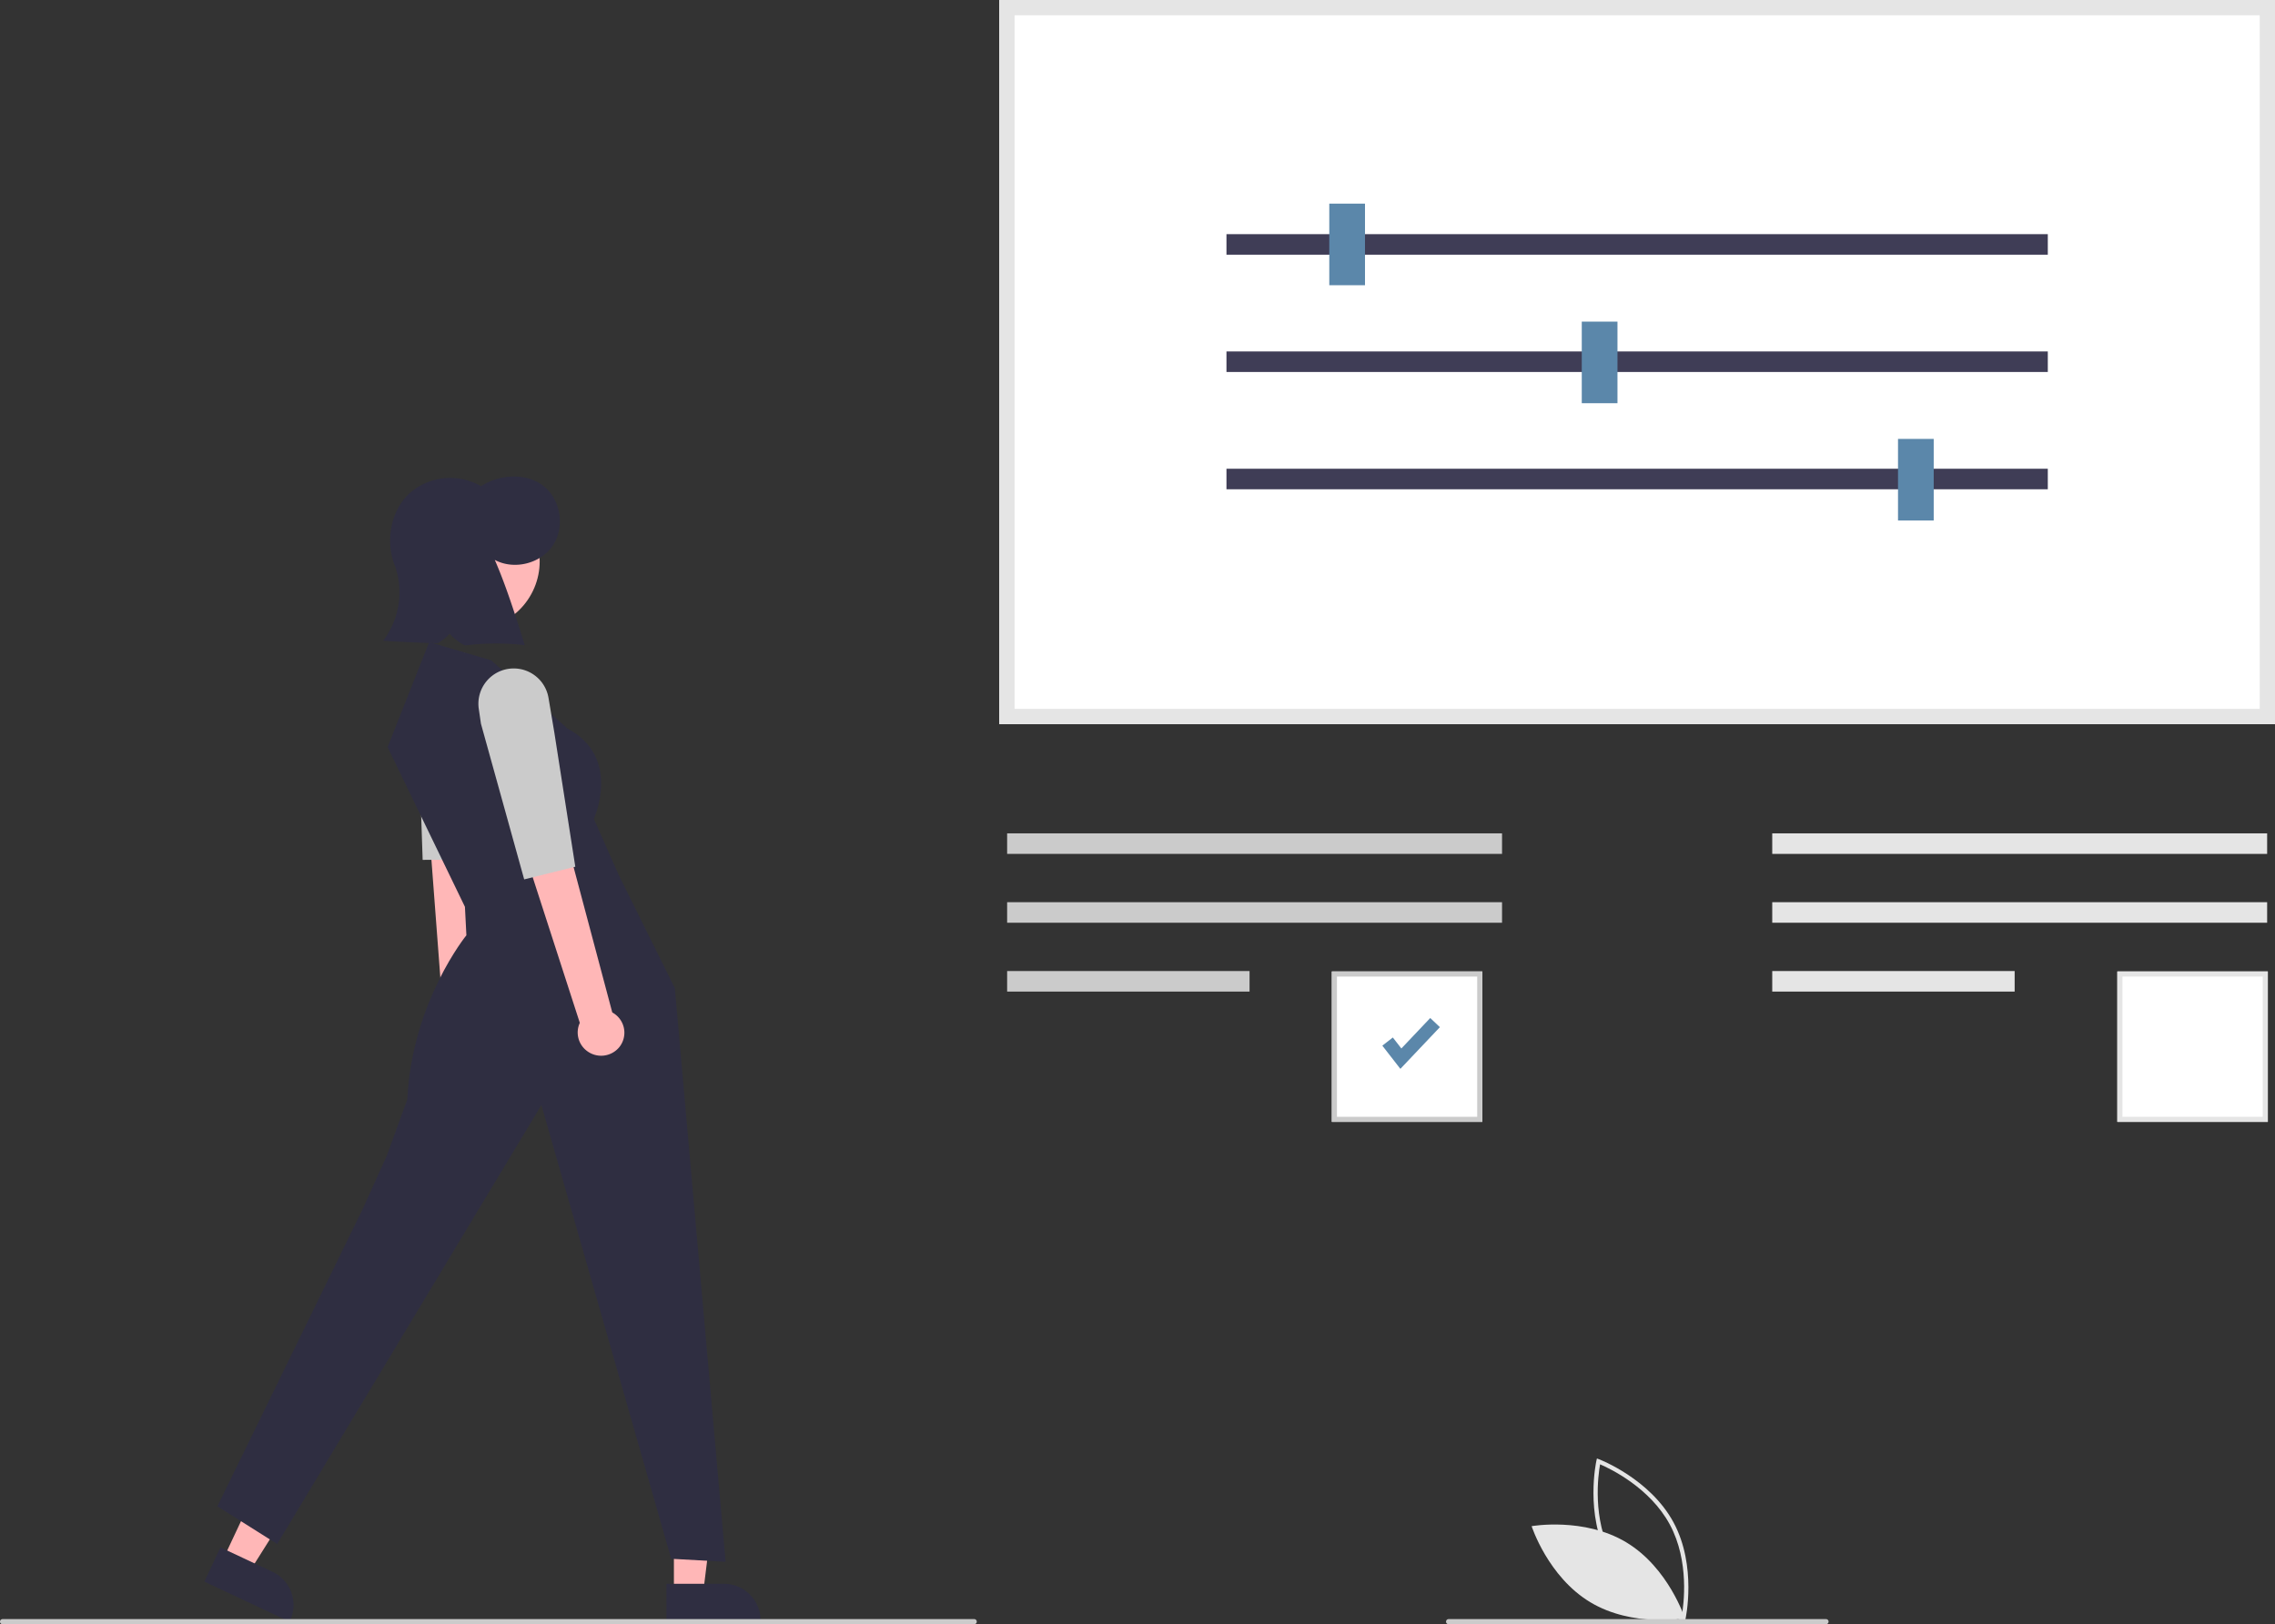 <svg xmlns="http://www.w3.org/2000/svg" width="892.043" height="637" data-name="Layer 1"><rect width="100%" height="100%" fill="#333333" stroke="none"/><path fill="#e5e5e5" d="m660.67 635.993-.901-.338c-.198-.074-19.915-7.628-29.15-24.757-9.237-17.13-4.715-37.753-4.668-37.959l.213-.939.901.338c.198.075 19.914 7.629 29.15 24.757 9.237 17.13 4.715 37.753 4.668 37.959zm-28.573-25.892c7.809 14.482 23.39 21.906 27.337 23.6.75-4.23 3.105-21.34-4.697-35.809-7.801-14.466-23.388-21.901-27.337-23.6-.751 4.233-3.104 21.341 4.697 35.809z"/><path fill="#e5e5e5" d="M637.677 604.89c16.598 9.986 22.99 29.821 22.99 29.821s-20.518 3.645-37.116-6.342-22.991-29.821-22.991-29.821 20.518-3.644 37.117 6.342z"/><path fill="#fff" d="M892.044 284H391.82V0h500.222z"/><path fill="#e5e5e5" d="M892.044 284H391.82V0h500.222zm-494.223-6h488.223V6H397.82z"/><path fill="#3f3d56" d="M480.906 91.836h322.053v8.053H480.906zm0 46h322.053v8.053H480.906zm0 46h322.053v8.053H480.906z"/><path fill="#5b87aa" d="M521.224 79.862h14v32h-14zm99 46.276h14v32h-14zm124 46h14v32h-14z"/><path fill="#cbcbcb" d="M394.906 326.836h194.053v8.053H394.906zm0 27h194.053v8.053H394.906zm0 27h95.053v8.053h-95.053z"/><path fill="#fff" d="M581.224 440h-59v-59h59z"/><path fill="#cbcbcb" d="M581.224 440h-59v-59h59zm-57-2h55v-55h-55z"/><path fill="#fff" d="M889.224 440h-59v-59h59z"/><path fill="#e5e5e5" d="M889.224 440h-59v-59h59zm-57-2h55v-55h-55z"/><path fill="#5b87aa" d="m549.097 419.195-7.075-9.1 4.114-3.2 3.35 4.307 11.318-11.946 3.785 3.585z" data-name="Path 202"/><path fill="#e5e5e5" d="M694.906 326.836h194.053v8.053H694.906zm0 27h194.053v8.053H694.906zm0 27h95.053v8.053h-95.053z"/><path fill="#ffb7b7" d="M186.55 409.919a9.024 9.024 0 0 0 1.5-12.747 9.278 9.278 0 0 0-1.026-1.09l-2.69-118.37-19.406 3.465 8.765 115.879a9.04 9.04 0 0 0 .02 11.233 9.203 9.203 0 0 0 12.837 1.63z"/><path fill="#cbcbcb" d="M181.192 255.867a14.511 14.511 0 0 0-.712-.153 13.842 13.842 0 0 0-16.336 12.335l-.54 5.867 2.12 63.317 20.652-.114 4.37-52.938.988-13.88a13.838 13.838 0 0 0-10.542-14.434z"/><path fill="#ffb7b7" d="m264.245 624.885 11.444-.001 5.443-44.137h-16.889l.002 44.138z"/><path fill="#2f2e41" d="m261.327 621.149 22.535-.001h.001a14.362 14.362 0 0 1 14.361 14.361v.467l-36.897.001z"/><path fill="#ffb7b7" d="m87.497 611.492 10.357 4.865 23.693-37.636-15.287-7.179-18.763 39.95z"/><path fill="#2f2e41" d="m86.443 606.87 20.398 9.58a14.362 14.362 0 0 1 6.894 19.105l-.198.422-33.398-15.685z"/><circle cx="338.855" cy="351.651" r="26.735" fill="#ffb8b8" transform="rotate(-61.337 150.991 415.728)"/><path fill="#2f2e41" d="m192.603 258.968-24.314-7.15-16.305 41.19 30.321 62.646.572 11.156s-21.33 26.136-23.17 64.361l-8.01 22.026-9.439 20.882L85.235 590.76l23.46 14.799 103.59-172.166 50.89 177.94 21.344 1.196-19.9-224.975-22.016-44.395-9.746-22.017s11.054-24.115-10.345-35.415z"/><path fill="#2f2e41" d="M213.365 190.799c-6.61-5.442-17.34-4.925-24.751-.111a24.071 24.071 0 0 0-28.263 2.995c-7.388 7.008-9.321 19.104-5.38 28.52a31.43 31.43 0 0 1-4.744 29.1c7.166.417 14.332.835 21.515.956a25.675 25.675 0 0 0 4.587-3.7c2.857 3.075 5.735 4.656 6.308 4.56a94.976 94.976 0 0 1 23.137-.079c-3.646-11.595-7.293-23.19-11.766-33.455 7.533 4.069 17.963 1.496 22.742-5.609 4.778-7.105 3.225-17.735-3.385-23.177z"/><path fill="#ffb7b7" d="M242.868 410.633a9.024 9.024 0 0 0-1.54-12.742 9.281 9.281 0 0 0-1.253-.819l-30.448-114.418-18.048 7.932 35.768 110.568a9.04 9.04 0 0 0 2.661 10.913 9.203 9.203 0 0 0 12.86-1.434z"/><path fill="#cbcbcb" d="M201.435 262.16c-.242 0-.484.007-.728.02a13.842 13.842 0 0 0-12.977 15.83l.854 5.83 16.95 61.042 20.046-4.967-8.2-52.48-2.304-13.724a13.838 13.838 0 0 0-13.64-11.55zM382 637H1a1 1 0 0 1 0-2h381a1 1 0 1 1 0 2zm334 0H568a1 1 0 0 1 0-2h148a1 1 0 1 1 0 2z"/></svg>